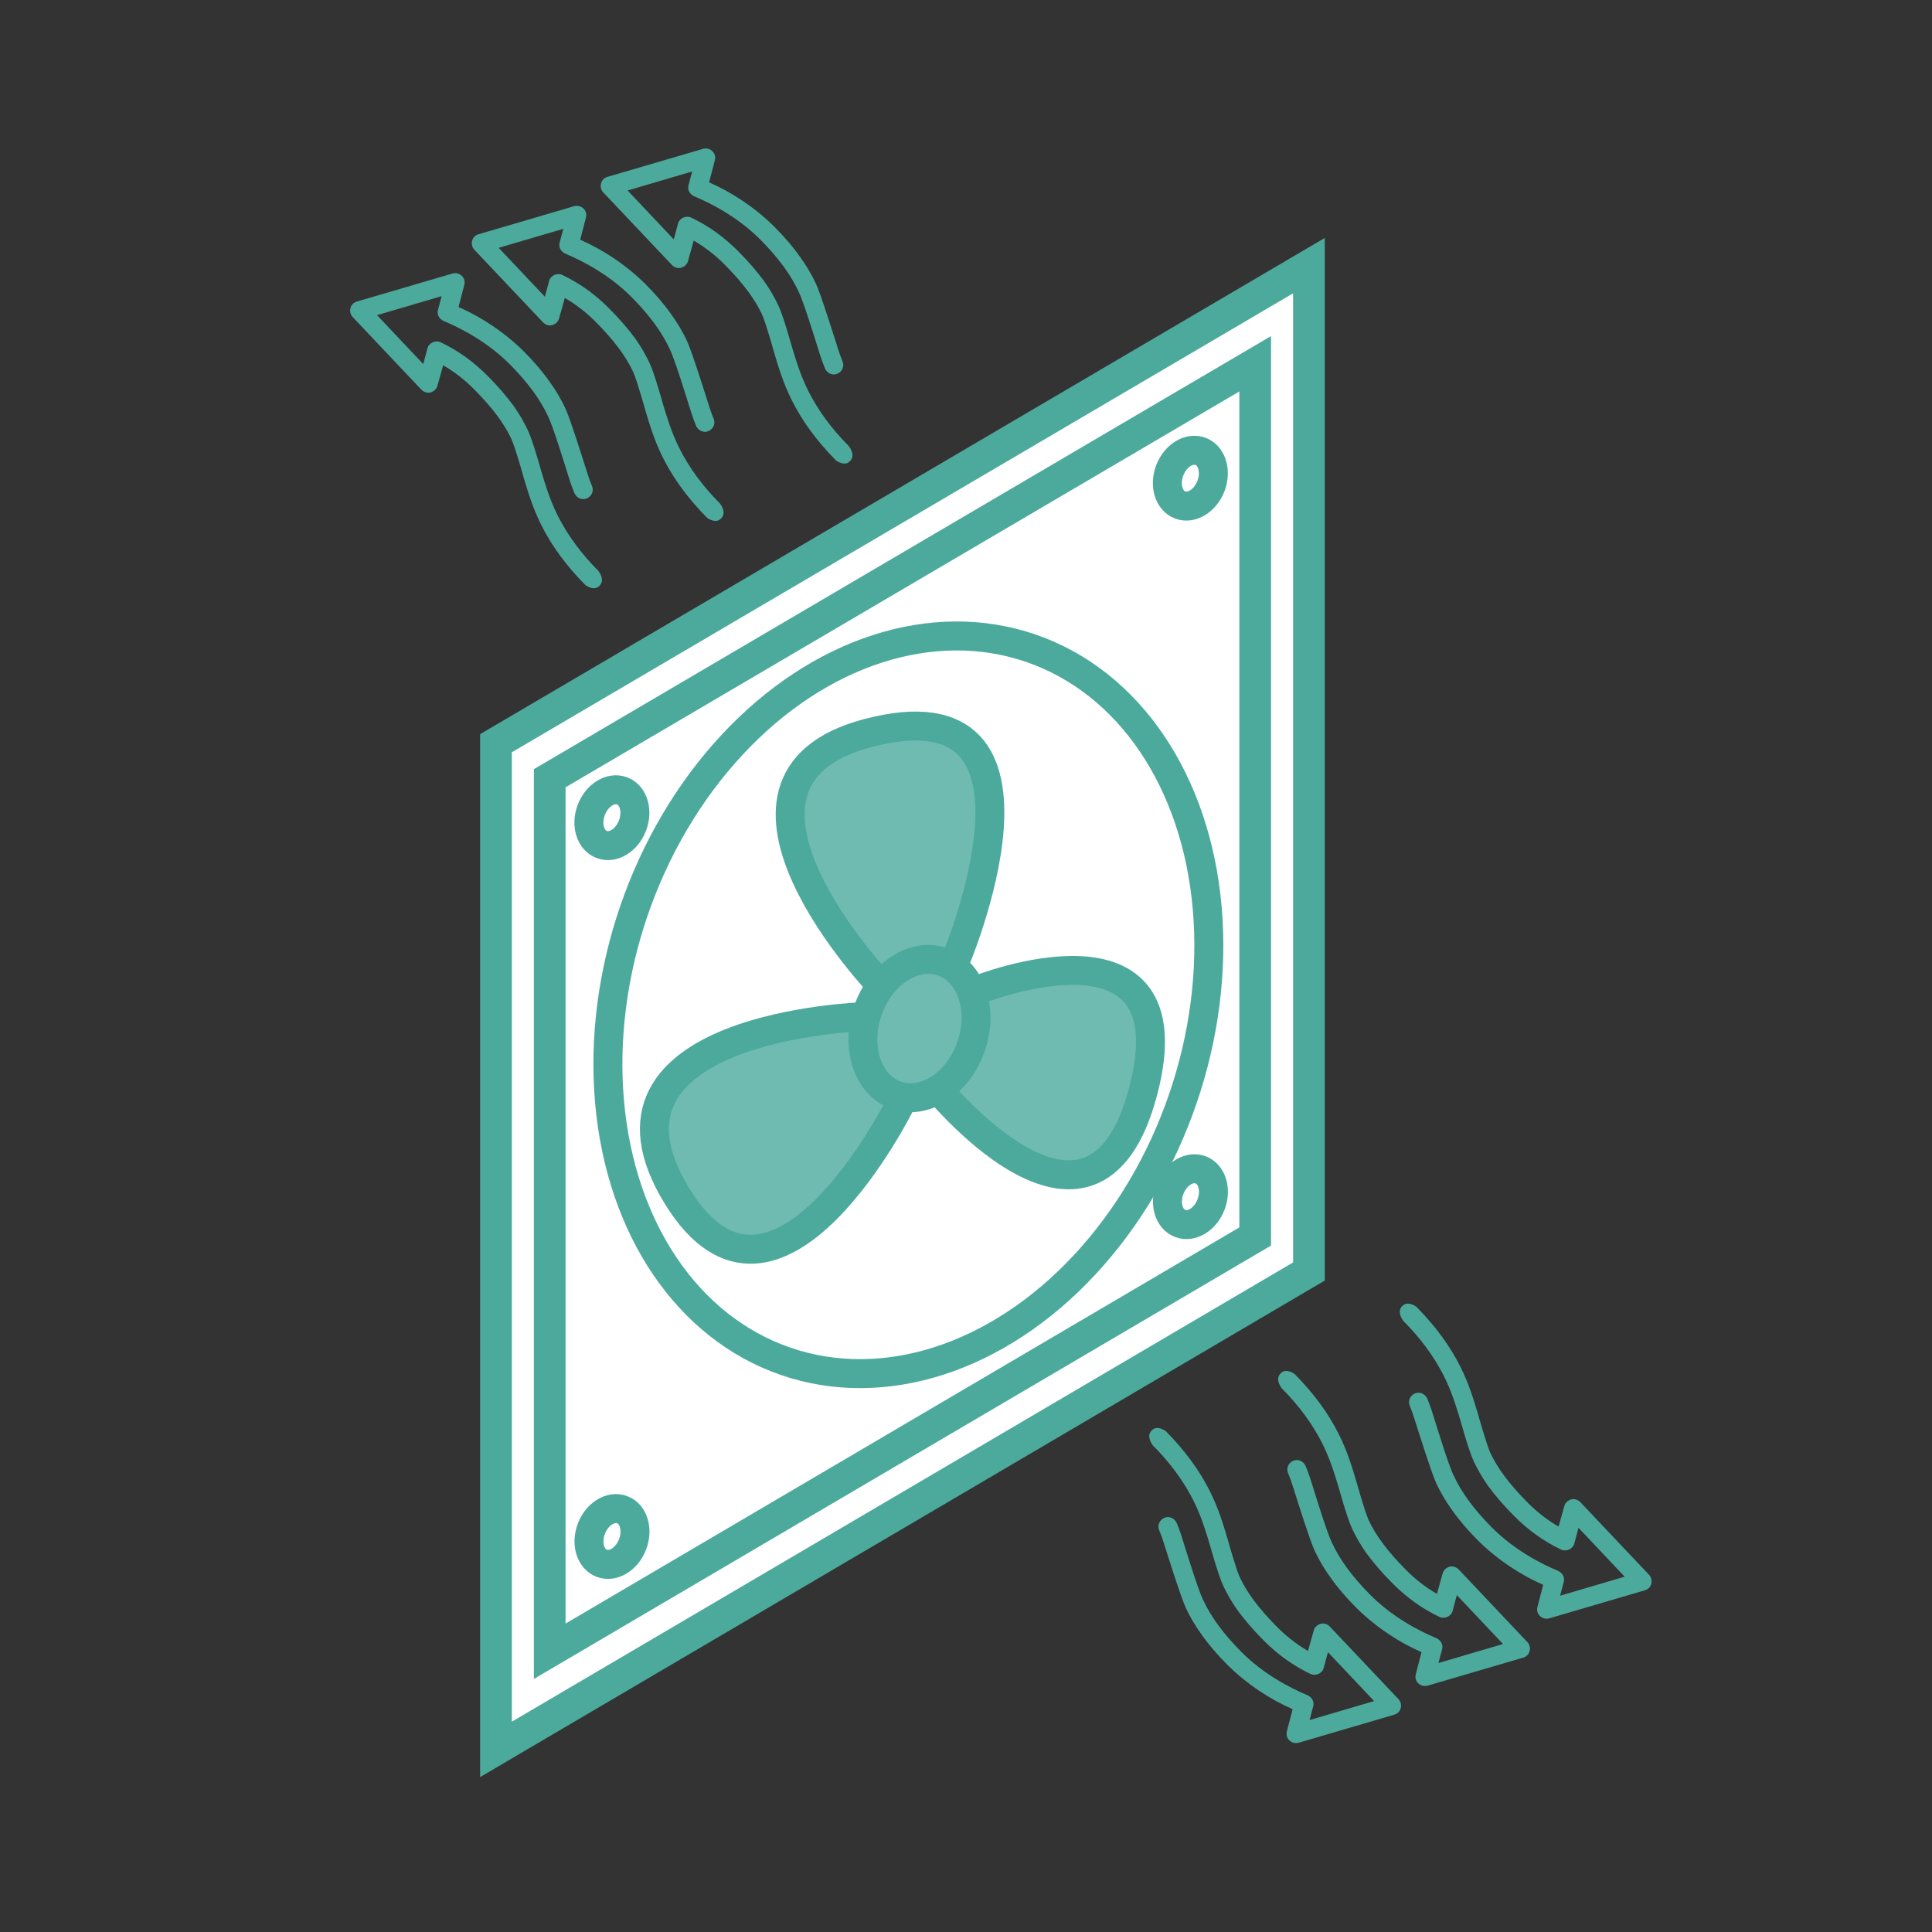 <?xml version="1.0" encoding="UTF-8"?>
<svg id="Ventilation_double-flux" data-name="Ventilation double-flux" xmlns="http://www.w3.org/2000/svg" viewBox="0 0 64 64">
  <rect x="0" y="0" width="64" height="64" fill="#333333" stroke="none"/>
  <defs>
    <style>
      .cls-1 {
        fill: none;
      }

      .cls-1, .cls-2, .cls-3, .cls-4 {
        stroke: #4caa9d;
        stroke-miterlimit: 10;
      }

      .cls-1, .cls-2, .cls-4 {
        stroke-width: .96px;
      }

      .cls-5 {
        fill: #4caa9d;
        stroke-width: 0px;
      }

      .cls-2, .cls-3 {
        fill: #fff;
      }

      .cls-3 {
        stroke-width: 1.05px;
      }

      .cls-4 {
        fill: #70bbb1;
      }
    </style>
  </defs>
  <polygon class="cls-3" points="43.36 42.12 16.43 57.95 16.43 24.62 43.36 8.8 43.36 42.12"/>
  <polygon class="cls-3" points="41.58 40.96 18.21 54.7 18.21 25.78 41.58 12.05 41.58 40.96"/>
  <path class="cls-4" d="M29.22,32.68s-6.51-6.79-.49-8.39c6.96-1.85,2.86,7.68,2.86,7.68"/>
  <path class="cls-4" d="M29.85,36.52s-4.15,8.4-7.41,3.12c-3.49-5.65,6.15-5.96,6.15-5.96"/>
  <path class="cls-4" d="M32.4,32.79s7.09-2.82,5.47,3.35c-1.68,6.42-7-.3-7-.3"/>
  <ellipse class="cls-4" cx="30.46" cy="34.07" rx="2.34" ry="1.81" transform="translate(-11.66 51.81) rotate(-71.04)"/>
  <ellipse class="cls-1" cx="30.09" cy="33.28" rx="12.49" ry="9.61" transform="translate(-11.16 50.93) rotate(-71.04)"/>
  <ellipse class="cls-2" cx="20.27" cy="27.09" rx=".95" ry=".73" transform="translate(-12.28 36.32) rotate(-69.03)"/>
  <ellipse class="cls-2" cx="39.43" cy="15.84" rx=".95" ry=".73" transform="translate(10.53 46.99) rotate(-69.03)"/>
  <ellipse class="cls-2" cx="20.27" cy="50.9" rx=".95" ry=".73" transform="translate(-34.51 51.61) rotate(-69.03)"/>
  <ellipse class="cls-2" cx="39.43" cy="39.65" rx=".95" ry=".73" transform="translate(-11.7 62.27) rotate(-69.03)"/>
  <path class="cls-5" d="M28.13,14.79c-.59-.59-1.03-1.2-1.35-1.83-.27-.54-.41-1.02-.55-1.48,0,0-.27-.98-.44-1.35-.13-.27-.28-.54-.48-.82-.23-.31-.5-.63-.84-.97h0c-.47-.48-1-.86-1.57-1.13-.08-.04-.18-.04-.27,0-.08.04-.15.11-.17.2l-.14.52-1.53-1.62,2.14-.63-.12.45c-.03.11,0,.22.08.3.03.03.06.05.1.07.6.25,1.48.71,2.22,1.46h0c.58.59.98,1.13,1.25,1.71.17.35.55,1.6.59,1.72.08.26.16.53.28.82.02.04.04.07.07.1.09.09.22.12.34.07.16-.07.24-.25.17-.41t0,0c-.11-.26-.18-.52-.26-.76-.04-.12-.44-1.41-.62-1.81-.14-.3-.31-.59-.52-.88-.23-.33-.52-.67-.85-1h0c-.33-.33-.7-.63-1.11-.9-.33-.22-.68-.41-1.06-.58l.19-.73c.03-.11,0-.22-.08-.3h0c-.08-.08-.2-.11-.31-.08l-3.17.93c-.1.03-.19.11-.21.22h0c-.03.1,0,.22.08.3l2.27,2.4c.08.08.2.12.3.09.11-.03.2-.11.23-.22l.19-.68c.38.22.74.5,1.06.83.58.59.96,1.1,1.2,1.61.14.31.41,1.29.41,1.29.14.46.29.98.58,1.56.35.7.83,1.35,1.46,1.99,0,0,.26.2.44.05.24-.19.01-.49.01-.49Z"/>
  <path class="cls-5" d="M23.86,16.69c-.59-.59-1.03-1.2-1.35-1.83-.27-.54-.41-1.02-.55-1.48,0,0-.27-.98-.44-1.35-.13-.27-.28-.54-.48-.82-.23-.31-.5-.63-.84-.97h0c-.47-.48-1-.86-1.57-1.13-.08-.04-.18-.04-.27,0-.08.04-.15.11-.17.2l-.14.52-1.53-1.62,2.14-.63-.12.45c-.03.11,0,.22.08.3.03.03.06.05.1.07.6.25,1.48.71,2.22,1.46h0c.58.59.98,1.13,1.25,1.71.17.35.55,1.6.59,1.72.08.26.16.53.28.82.02.04.04.07.07.1.09.09.22.12.34.07.16-.07.24-.25.17-.41t0,0c-.11-.26-.18-.52-.26-.76-.04-.12-.44-1.41-.62-1.81-.14-.3-.31-.59-.52-.88-.23-.33-.52-.67-.85-1h0c-.33-.33-.7-.63-1.11-.9-.33-.22-.68-.41-1.06-.58l.19-.73c.03-.11,0-.22-.08-.3h0c-.08-.08-.2-.11-.31-.08l-3.17.93c-.1.03-.19.11-.21.22h0c-.03.1,0,.22.08.3l2.27,2.4c.08.08.2.12.3.09.11-.03.2-.11.23-.22l.19-.68c.38.22.74.5,1.06.83.58.59.96,1.1,1.2,1.61.14.31.41,1.29.41,1.29.14.46.29.98.58,1.56.35.7.83,1.35,1.46,1.99,0,0,.26.2.44.05.24-.19.01-.49.01-.49Z"/>
  <path class="cls-5" d="M19.83,18.92c-.59-.59-1.03-1.2-1.35-1.83-.27-.54-.41-1.02-.55-1.48,0,0-.27-.98-.44-1.35-.13-.27-.28-.54-.48-.82-.23-.31-.5-.63-.84-.97h0c-.47-.48-1-.86-1.57-1.13-.08-.04-.18-.04-.27,0-.08.04-.15.11-.17.2l-.14.52-1.53-1.62,2.14-.63-.12.45c-.03.11,0,.22.08.3.03.03.06.05.1.07.6.25,1.48.71,2.22,1.46h0c.58.59.98,1.13,1.25,1.71.17.35.55,1.6.59,1.72.08.26.16.53.28.82.02.04.04.07.07.1.09.09.22.12.34.07.16-.07.24-.25.17-.41t0,0c-.11-.26-.18-.52-.26-.76-.04-.12-.44-1.41-.62-1.81-.14-.3-.31-.59-.52-.88-.23-.33-.52-.67-.85-1h0c-.33-.33-.7-.63-1.11-.9-.33-.22-.68-.41-1.06-.58l.19-.73c.03-.11,0-.22-.08-.3h0c-.08-.08-.2-.11-.31-.08l-3.17.93c-.1.03-.19.11-.21.22h0c-.03.1,0,.22.08.3l2.27,2.4c.08.08.2.12.3.09.11-.03.2-.11.23-.22l.19-.68c.38.22.74.5,1.06.83.58.59.96,1.1,1.2,1.61.14.31.41,1.29.41,1.29.14.46.29.98.58,1.56.35.7.83,1.35,1.46,1.99,0,0,.26.2.44.05.24-.19.01-.49.01-.49Z"/>
  <path class="cls-5" d="M38.18,47.87c.59.59,1.03,1.2,1.35,1.83.27.54.41,1.02.55,1.48,0,0,.27.98.44,1.35.13.27.28.54.48.82.23.31.5.63.84.97h0c.47.48,1,.86,1.57,1.13.08.04.18.04.27,0,.08-.04.15-.11.17-.2l.14-.52,1.53,1.62-2.14.63.12-.45c.03-.11,0-.22-.08-.3-.03-.03-.06-.05-.1-.07-.6-.25-1.48-.71-2.22-1.46h0c-.58-.59-.98-1.13-1.25-1.71-.17-.35-.55-1.6-.59-1.72-.08-.26-.16-.53-.28-.82-.02-.04-.04-.07-.07-.1-.09-.09-.22-.12-.34-.07-.16.07-.24.25-.17.41t0,0c.11.26.18.52.26.76.04.12.44,1.41.62,1.81.14.3.31.59.52.88.23.33.52.67.85,1h0c.33.33.7.63,1.11.9.33.22.68.41,1.06.58l-.19.73c-.03.11,0,.22.08.3h0c.08.08.2.11.31.08l3.17-.93c.1-.03.19-.11.21-.22h0c.03-.1,0-.22-.08-.3l-2.27-2.4c-.08-.08-.2-.12-.3-.09-.11.03-.2.11-.23.22l-.19.68c-.38-.22-.74-.5-1.06-.83-.58-.59-.96-1.1-1.2-1.61-.14-.31-.41-1.29-.41-1.29-.14-.46-.29-.98-.58-1.56-.35-.7-.83-1.35-1.46-1.99,0,0-.26-.2-.44-.05-.24.19-.01.49-.01.49Z"/>
  <path class="cls-5" d="M42.45,45.98c.59.59,1.03,1.2,1.35,1.83.27.54.41,1.02.55,1.48,0,0,.27.98.44,1.35.13.27.28.54.48.82.23.31.5.63.84.97h0c.47.48,1,.86,1.57,1.13.08.04.18.04.27,0,.08-.04.15-.11.17-.2l.14-.52,1.53,1.62-2.14.63.12-.45c.03-.11,0-.22-.08-.3-.03-.03-.06-.05-.1-.07-.6-.25-1.48-.71-2.22-1.46h0c-.58-.59-.98-1.13-1.25-1.71-.17-.35-.55-1.6-.59-1.72-.08-.26-.16-.53-.28-.82-.02-.04-.04-.07-.07-.1-.09-.09-.22-.12-.34-.07-.16.07-.24.25-.17.41t0,0c.11.26.18.52.26.76.04.12.44,1.41.62,1.81.14.3.31.59.52.88.23.33.52.67.85,1h0c.33.33.7.63,1.11.9.33.22.68.41,1.06.58l-.19.73c-.03.11,0,.22.08.3h0c.08.08.2.11.31.08l3.17-.93c.1-.03.19-.11.21-.22h0c.03-.1,0-.22-.08-.3l-2.27-2.4c-.08-.08-.2-.12-.3-.09-.11.03-.2.11-.23.22l-.19.68c-.38-.22-.74-.5-1.06-.83-.58-.59-.96-1.1-1.2-1.61-.14-.31-.41-1.29-.41-1.29-.14-.46-.29-.98-.58-1.56-.35-.7-.83-1.35-1.46-1.99,0,0-.26-.2-.44-.05-.24.19-.01.49-.01.49Z"/>
  <path class="cls-5" d="M46.48,43.75c.59.59,1.03,1.2,1.35,1.83.27.54.41,1.02.55,1.48,0,0,.27.98.44,1.35.13.27.28.54.48.82.23.31.5.63.84.97h0c.47.48,1,.86,1.57,1.13.08.04.18.04.27,0,.08-.04.15-.11.17-.2l.14-.52,1.53,1.62-2.14.63.12-.45c.03-.11,0-.22-.08-.3-.03-.03-.06-.05-.1-.07-.6-.25-1.48-.71-2.22-1.46h0c-.58-.59-.98-1.13-1.25-1.71-.17-.35-.55-1.6-.59-1.72-.08-.26-.16-.53-.28-.82-.02-.04-.04-.07-.07-.1-.09-.09-.22-.12-.34-.07-.16.07-.24.25-.17.41t0,0c.11.26.18.52.26.76.04.12.44,1.41.62,1.81.14.3.31.59.52.88.23.33.52.67.85,1h0c.33.33.7.63,1.11.9.33.22.68.41,1.06.58l-.19.73c-.03.11,0,.22.08.3h0c.08.08.2.11.31.08l3.17-.93c.1-.03.19-.11.21-.22h0c.03-.1,0-.22-.08-.3l-2.27-2.4c-.08-.08-.2-.12-.3-.09-.11.03-.2.11-.23.22l-.19.68c-.38-.22-.74-.5-1.06-.83-.58-.59-.96-1.1-1.2-1.61-.14-.31-.41-1.29-.41-1.29-.14-.46-.29-.98-.58-1.56-.35-.7-.83-1.35-1.46-1.99,0,0-.26-.2-.44-.05-.24.19-.01.49-.01.49Z"/>
</svg>